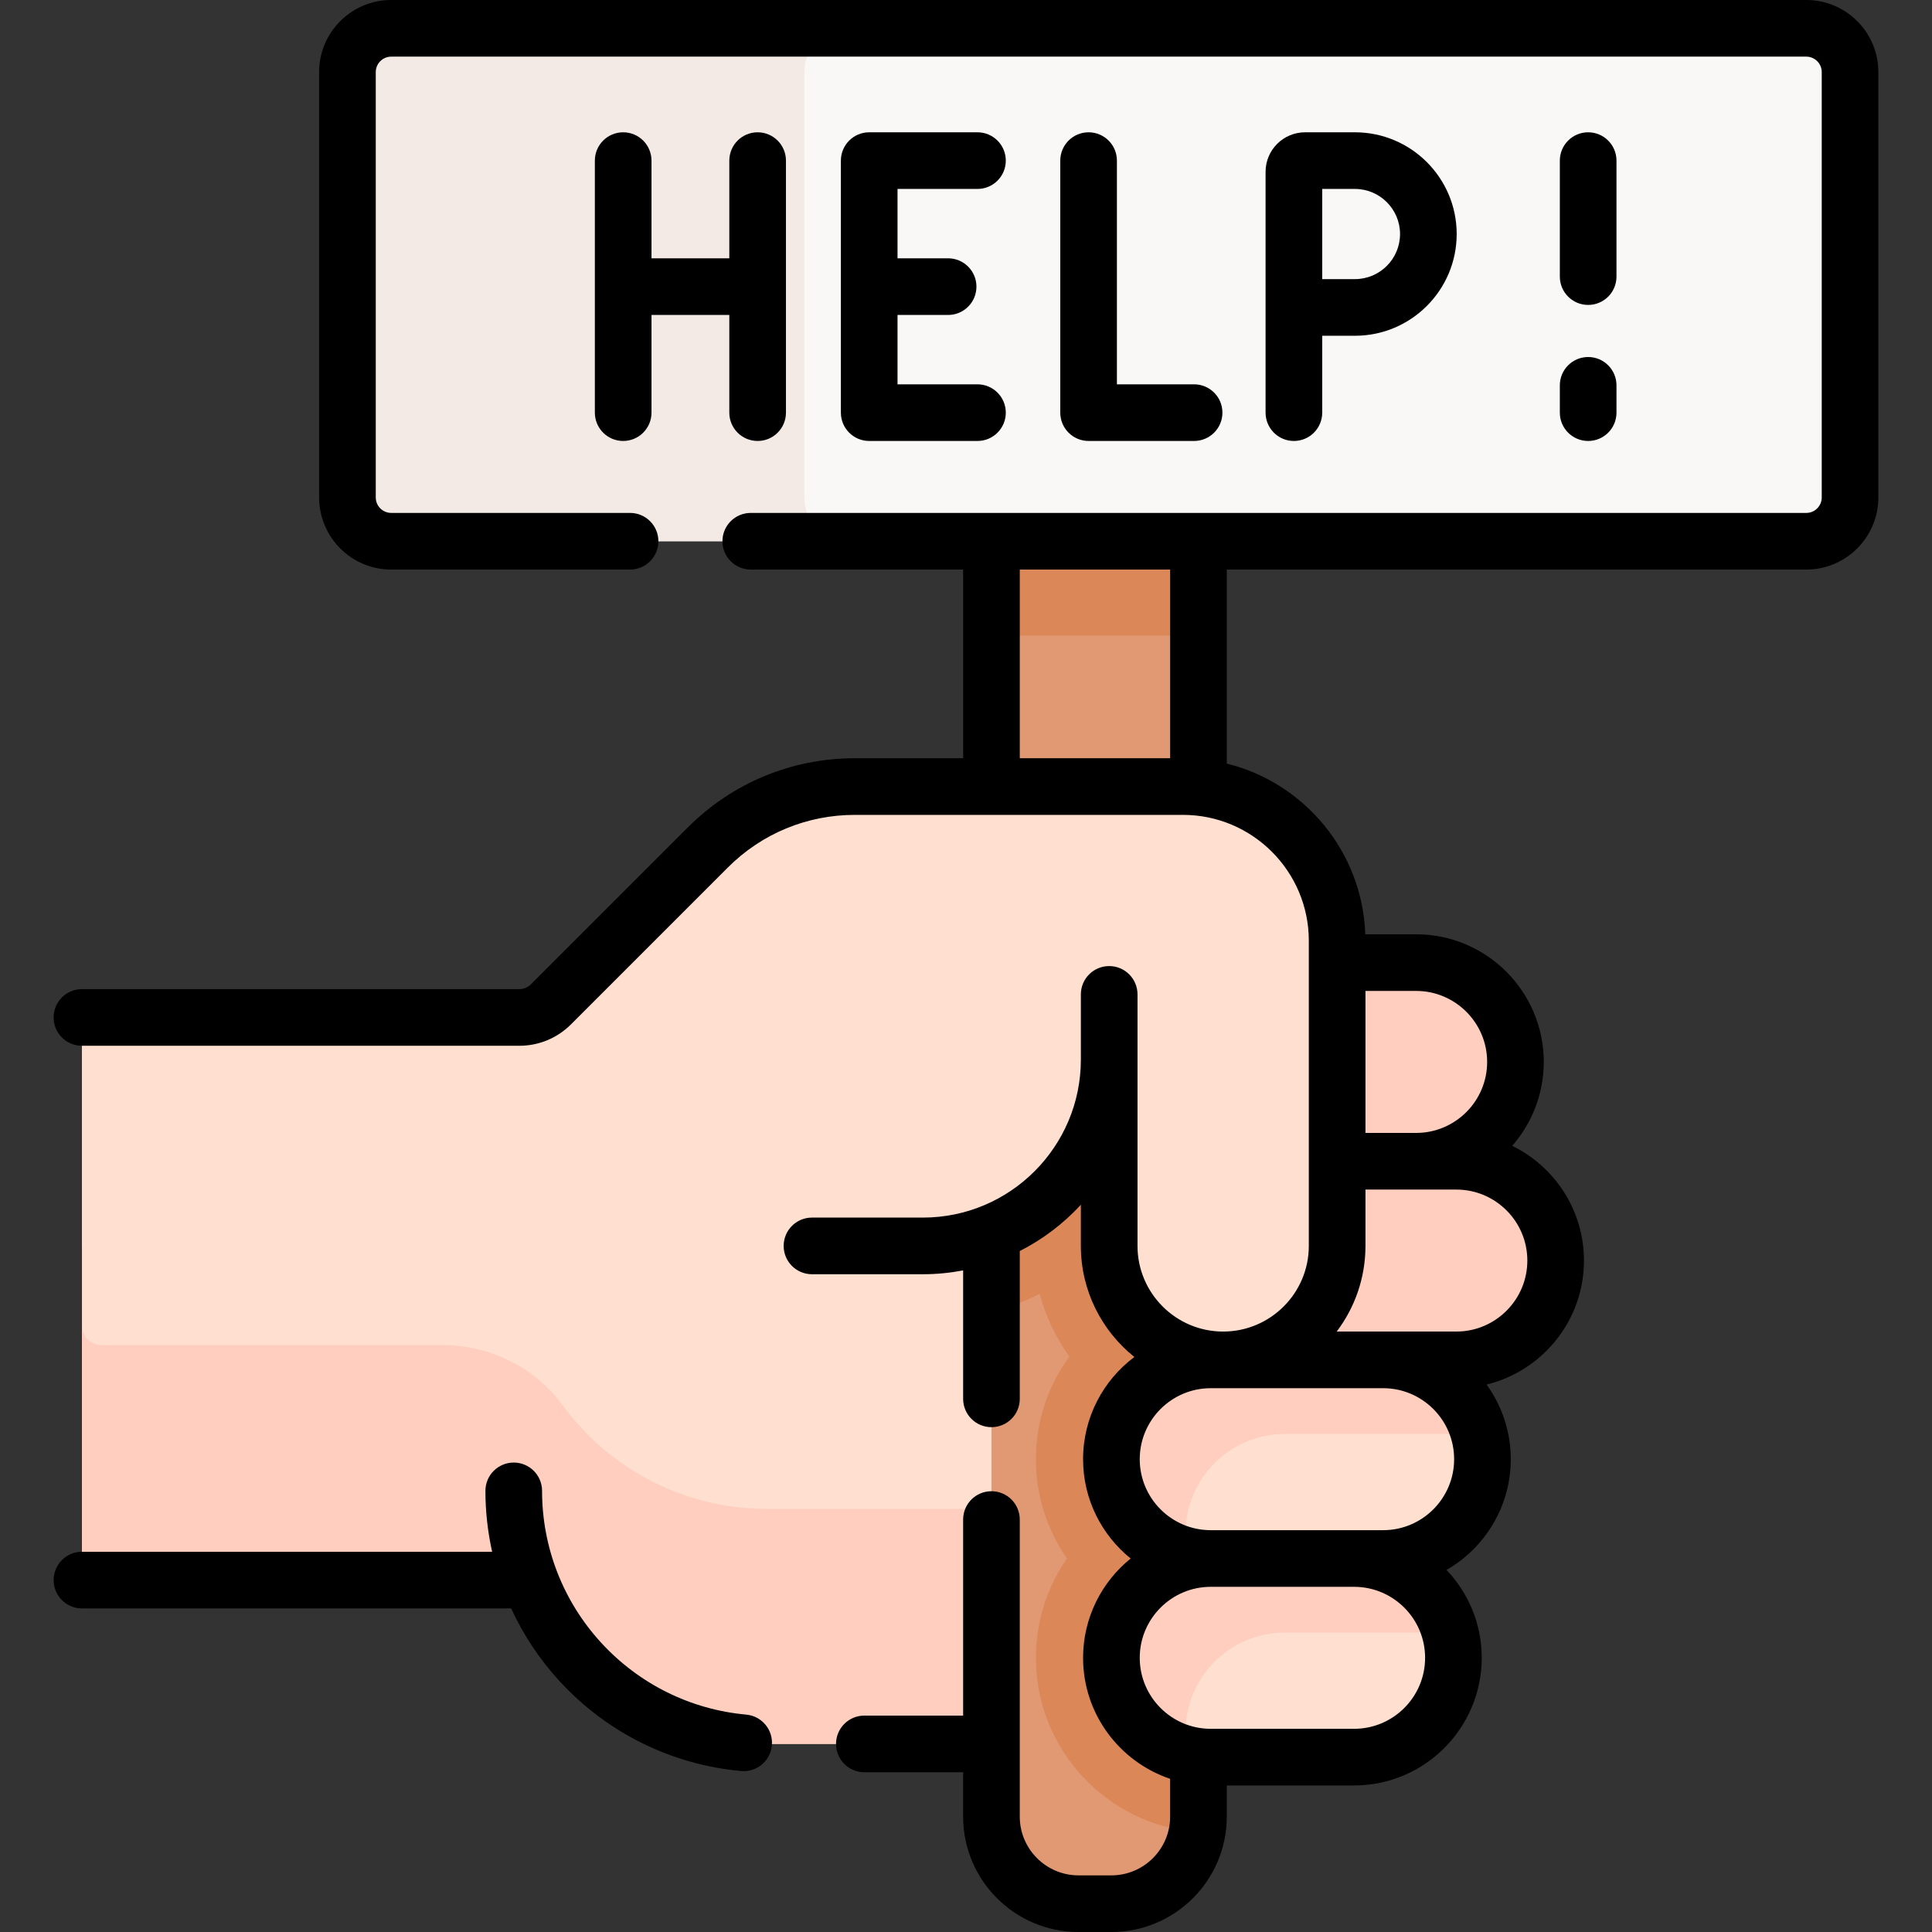 <svg id="Capa_1" enable-background="new 0 0 511.615 511.615" height="512" viewBox="0 0 511.615 511.615" width="512" xmlns="http://www.w3.org/2000/svg"><rect x="0" y="0" width="511.615" height="511.615" fill="#333333" stroke="none"/><g><path d="m262.551 86.361h54.819v183.079h-54.819z" fill="#e19974"/><g><g><path d="m385.656 307.51c14.525 0 26.3 11.775 26.3 26.3s-11.775 26.3-26.3 26.3h-101.317v-52.6z" fill="#ffcebf"/></g><path d="m375.013 307.51c14.525 0 26.3-11.775 26.3-26.299 0-14.525-11.775-26.3-26.3-26.3h-67.966v52.599z" fill="#ffcebf"/><g><g id="XMLID_385_"><g><path d="m294.321 335.899v125.91h-32.72-58.55c-28.69 0-53.17-18.03-62.72-43.38h-113.507c-2.829 0-5.123-2.294-5.123-5.123v-83.377-55.377c0-2.829 2.294-5.123 5.123-5.123h110.687c3.15 0 6.171-1.251 8.399-3.479l41.525-41.525c10.332-10.332 24.345-16.136 38.956-16.136h67.93z" fill="#ffdfcf"/></g></g></g><path d="m203.051 399.57c-22.235 0-41.941-10.829-54.128-27.502-7.39-10.109-19.335-15.878-31.857-15.878h-90.242c-2.829 0-5.123-2.294-5.123-5.123v62.239c0 2.829 2.294 5.123 5.123 5.123h113.507c9.55 25.35 34.03 43.38 62.72 43.38h58.55 32.72v-62.239h-32.72z" fill="#ffcebf"/><path d="m262.551 481.06c0 12.733 10.322 23.055 23.055 23.055h8.709c12.733 0 23.055-10.322 23.055-23.055v-13.756-183.105h-54.819z" fill="#e19974"/><path d="m262.551 347.518c4.458-1.21 8.738-2.854 12.793-4.885 1.548 5.957 4.209 11.554 7.836 16.578-5.567 7.642-8.864 17.04-8.864 27.198 0 9.763 3.045 18.824 8.225 26.299-5.179 7.476-8.225 16.537-8.225 26.3 0 24.312 18.839 44.292 42.684 46.145.238-1.329.369-2.695.369-4.093v-13.756-183.105h-54.819v63.319z" fill="#dc8758"/><path d="m293.731 280.609c0 27.24-22.09 49.32-49.33 49.32h-29.38-193.32v-54.58c0-3.27 2.651-5.92 5.92-5.92h109.89c3.15 0 6.171-1.251 8.399-3.479l41.525-41.525c10.332-10.332 24.345-16.136 38.956-16.136h86.87c22.55 0 40.83 18.28 40.83 40.83v80.206c0 16.511-13.008 30.422-29.515 30.777-8.604.185-16.4-3.228-22.005-8.833-5.46-5.46-8.84-13.01-8.84-21.34z" fill="#ffdfcf"/><path d="m262.551 86.361h54.819v81.964h-54.819z" fill="#dc8758"/><path d="m478.324 143.326h-374.727c-6.401 0-11.591-5.189-11.591-11.591v-112.644c0-6.401 5.189-11.591 11.591-11.591h374.728c6.401 0 11.591 5.189 11.591 11.591v112.644c-.001 6.401-5.19 11.591-11.592 11.591z" fill="#faf7f7"/><path d="m213.001 131.735v-112.644c0-6.401 5.189-11.591 11.591-11.591h-120.995c-6.402 0-11.591 5.189-11.591 11.591v112.644c0 6.401 5.189 11.591 11.591 11.591h120.995c-6.401-.001-11.591-5.19-11.591-11.591z" fill="#f3eae6"/></g><path d="m320.616 465.308h37.967c14.525 0 26.3-11.775 26.3-26.3 0-14.525-11.775-26.3-26.3-26.3h-37.967c-14.525 0-26.3 11.775-26.3 26.3 0 14.525 11.775 26.3 26.3 26.3z" fill="#ffdfcf"/><path d="m320.616 412.709h45.657c14.525 0 26.3-11.775 26.3-26.3 0-14.525-11.775-26.3-26.3-26.3h-45.657c-14.525 0-26.3 11.775-26.3 26.3 0 14.525 11.775 26.3 26.3 26.3z" fill="#ffdfcf"/><path d="m313.931 458.623c0-14.525 11.775-26.3 26.3-26.3h37.967c2.062 0 4.075.251 6.001.7-2.713-11.637-13.153-20.315-25.616-20.315h-37.967c-14.525 0-26.3 11.775-26.3 26.3 0 12.463 8.675 22.902 20.311 25.615-.449-1.925-.696-3.938-.696-6z" fill="#ffcebf"/><path d="m313.931 406.024c0-14.525 11.775-26.3 26.3-26.3h45.656c2.062 0 4.076.253 6.001.702-2.713-11.637-13.153-20.316-25.616-20.316h-45.657c-14.525 0-26.3 11.775-26.3 26.3 0 12.463 8.676 22.902 20.313 25.615-.448-1.926-.697-3.939-.697-6.001z" fill="#ffcebf"/><g><path d="m197.608 454.048c-14.72-1.334-28.356-8.088-38.398-19.02-10.102-10.997-15.665-25.283-15.665-40.228 0-4.142-3.357-7.5-7.5-7.5s-7.5 3.358-7.5 7.5c0 5.475.613 10.875 1.774 16.126h-108.619c-4.143 0-7.5 3.358-7.5 7.5s3.357 7.5 7.5 7.5h113.662c3.211 6.976 7.5 13.478 12.802 19.249 12.57 13.684 29.648 22.14 48.091 23.811.23.021.459.031.686.031 3.836 0 7.107-2.929 7.461-6.824.372-4.124-2.669-7.771-6.794-8.145z"/><path d="m478.324 0h-374.727c-10.527 0-19.091 8.564-19.091 19.091v112.644c0 10.527 8.564 19.091 19.091 19.091h63.25c4.143 0 7.5-3.358 7.5-7.5s-3.357-7.5-7.5-7.5h-63.25c-2.256 0-4.091-1.835-4.091-4.091v-112.644c0-2.256 1.835-4.091 4.091-4.091h374.728c2.256 0 4.091 1.835 4.091 4.091v112.644c0 2.256-1.835 4.091-4.091 4.091h-279.516c-4.143 0-7.5 3.358-7.5 7.5s3.357 7.5 7.5 7.5h56.242v49.959h-28.656c-16.719 0-32.437 6.511-44.26 18.333l-41.531 41.532c-.827.827-1.927 1.282-3.097 1.282h-115.807c-4.143 0-7.5 3.358-7.5 7.5s3.357 7.5 7.5 7.5h115.807c5.178 0 10.044-2.016 13.704-5.676l41.53-41.531c8.99-8.989 20.941-13.939 33.653-13.939h86.863c18.379 0 33.332 14.953 33.332 33.332v80.812c0 12.506-10.175 22.681-22.682 22.681s-22.682-10.175-22.682-22.681v-66.604c0-4.142-3.357-7.5-7.5-7.5s-7.5 3.358-7.5 7.5v17.282c0 23.061-18.762 41.823-41.822 41.823h-29.381c-4.143 0-7.5 3.358-7.5 7.5s3.357 7.5 7.5 7.5h29.381c3.64 0 7.195-.358 10.646-1.015v34.014c0 4.142 3.357 7.5 7.5 7.5s7.5-3.358 7.5-7.5v-39.142c6.106-3.103 11.583-7.267 16.176-12.262v10.905c0 11.889 5.541 22.502 14.168 29.413-8.238 6.17-13.579 16.007-13.579 27.068 0 10.615 4.923 20.098 12.602 26.299-7.678 6.201-12.602 15.684-12.602 26.3 0 14.881 9.67 27.537 23.054 32.038v10.014c0 8.577-6.978 15.555-15.555 15.555h-8.71c-8.577 0-15.555-6.978-15.555-15.555v-78.67c0-4.142-3.357-7.5-7.5-7.5s-7.5 3.358-7.5 7.5v51.918h-26.157c-4.143 0-7.5 3.358-7.5 7.5s3.357 7.5 7.5 7.5h26.157v11.752c0 16.848 13.707 30.555 30.555 30.555h8.71c16.848 0 30.555-13.707 30.555-30.555v-8.253h33.713c18.637 0 33.799-15.162 33.799-33.799 0-9.016-3.555-17.212-9.329-23.279 10.157-5.836 17.018-16.789 17.018-29.321 0-7.376-2.382-14.203-6.408-19.766 14.784-3.606 25.792-16.954 25.792-32.833 0-13.333-7.762-24.885-19.004-30.382 5.199-5.946 8.36-13.717 8.36-22.218 0-18.637-15.162-33.799-33.8-33.799h-13.466c-.765-21.893-16.15-40.124-36.677-45.207v-51.379h153.454c10.526 0 19.091-8.564 19.091-19.091v-112.645c.004-10.527-8.56-19.091-19.087-19.091zm-119.741 457.808h-37.968c-10.365 0-18.799-8.433-18.799-18.799s8.434-18.8 18.799-18.8h37.968c10.365 0 18.799 8.434 18.799 18.8s-8.434 18.799-18.799 18.799zm7.689-52.6h-45.657c-10.365 0-18.799-8.433-18.799-18.799s8.434-18.8 18.799-18.8h45.657c10.365 0 18.799 8.434 18.799 18.8s-8.433 18.799-18.799 18.799zm19.384-52.599h-31.68c4.775-6.315 7.614-14.172 7.614-22.681v-14.918h24.066c10.366 0 18.8 8.434 18.8 18.8s-8.434 18.799-18.8 18.799zm8.157-71.398c0 10.366-8.434 18.799-18.8 18.799h-13.423v-37.599h13.423c10.366 0 18.8 8.434 18.8 18.8zm-83.943-80.426h-39.819v-49.959h39.819z"/><path d="m165.024 35.034c-4.143 0-7.5 3.358-7.5 7.5v66.739c0 4.142 3.357 7.5 7.5 7.5s7.5-3.358 7.5-7.5v-25.87h20.606v25.87c0 4.142 3.357 7.5 7.5 7.5s7.5-3.358 7.5-7.5v-66.739c0-4.142-3.357-7.5-7.5-7.5s-7.5 3.358-7.5 7.5v25.87h-20.606v-25.87c0-4.142-3.357-7.5-7.5-7.5z"/><path d="m258.847 50.034c4.143 0 7.5-3.358 7.5-7.5s-3.357-7.5-7.5-7.5h-28.672c-4.143 0-7.5 3.358-7.5 7.5v66.739c0 4.142 3.357 7.5 7.5 7.5h28.672c4.143 0 7.5-3.358 7.5-7.5s-3.357-7.5-7.5-7.5h-21.172v-18.37h13.398c4.143 0 7.5-3.358 7.5-7.5s-3.357-7.5-7.5-7.5h-13.398v-18.37h21.172z"/><path d="m288.272 35.034c-4.143 0-7.5 3.358-7.5 7.5v66.739c0 4.142 3.357 7.5 7.5 7.5h27.939c4.143 0 7.5-3.358 7.5-7.5s-3.357-7.5-7.5-7.5h-20.439v-59.239c0-4.142-3.357-7.5-7.5-7.5z"/><path d="m350.139 109.273v-20.36h8.667c14.855 0 26.94-12.085 26.94-26.94s-12.085-26.939-26.94-26.939h-13.207c-5.768 0-10.46 4.692-10.46 10.459v35.92 27.86c0 4.142 3.357 7.5 7.5 7.5s7.5-3.358 7.5-7.5zm0-59.239h8.667c6.584 0 11.94 5.356 11.94 11.939s-5.356 11.94-11.94 11.94h-8.667z"/><path d="m413.062 109.273c0 4.142 3.357 7.5 7.5 7.5s7.5-3.358 7.5-7.5v-7.231c0-4.142-3.357-7.5-7.5-7.5s-7.5 3.358-7.5 7.5z"/><path d="m420.562 80.749c4.143 0 7.5-3.358 7.5-7.5v-30.715c0-4.142-3.357-7.5-7.5-7.5s-7.5 3.358-7.5 7.5v30.715c0 4.142 3.357 7.5 7.5 7.5z"/></g></g></svg>